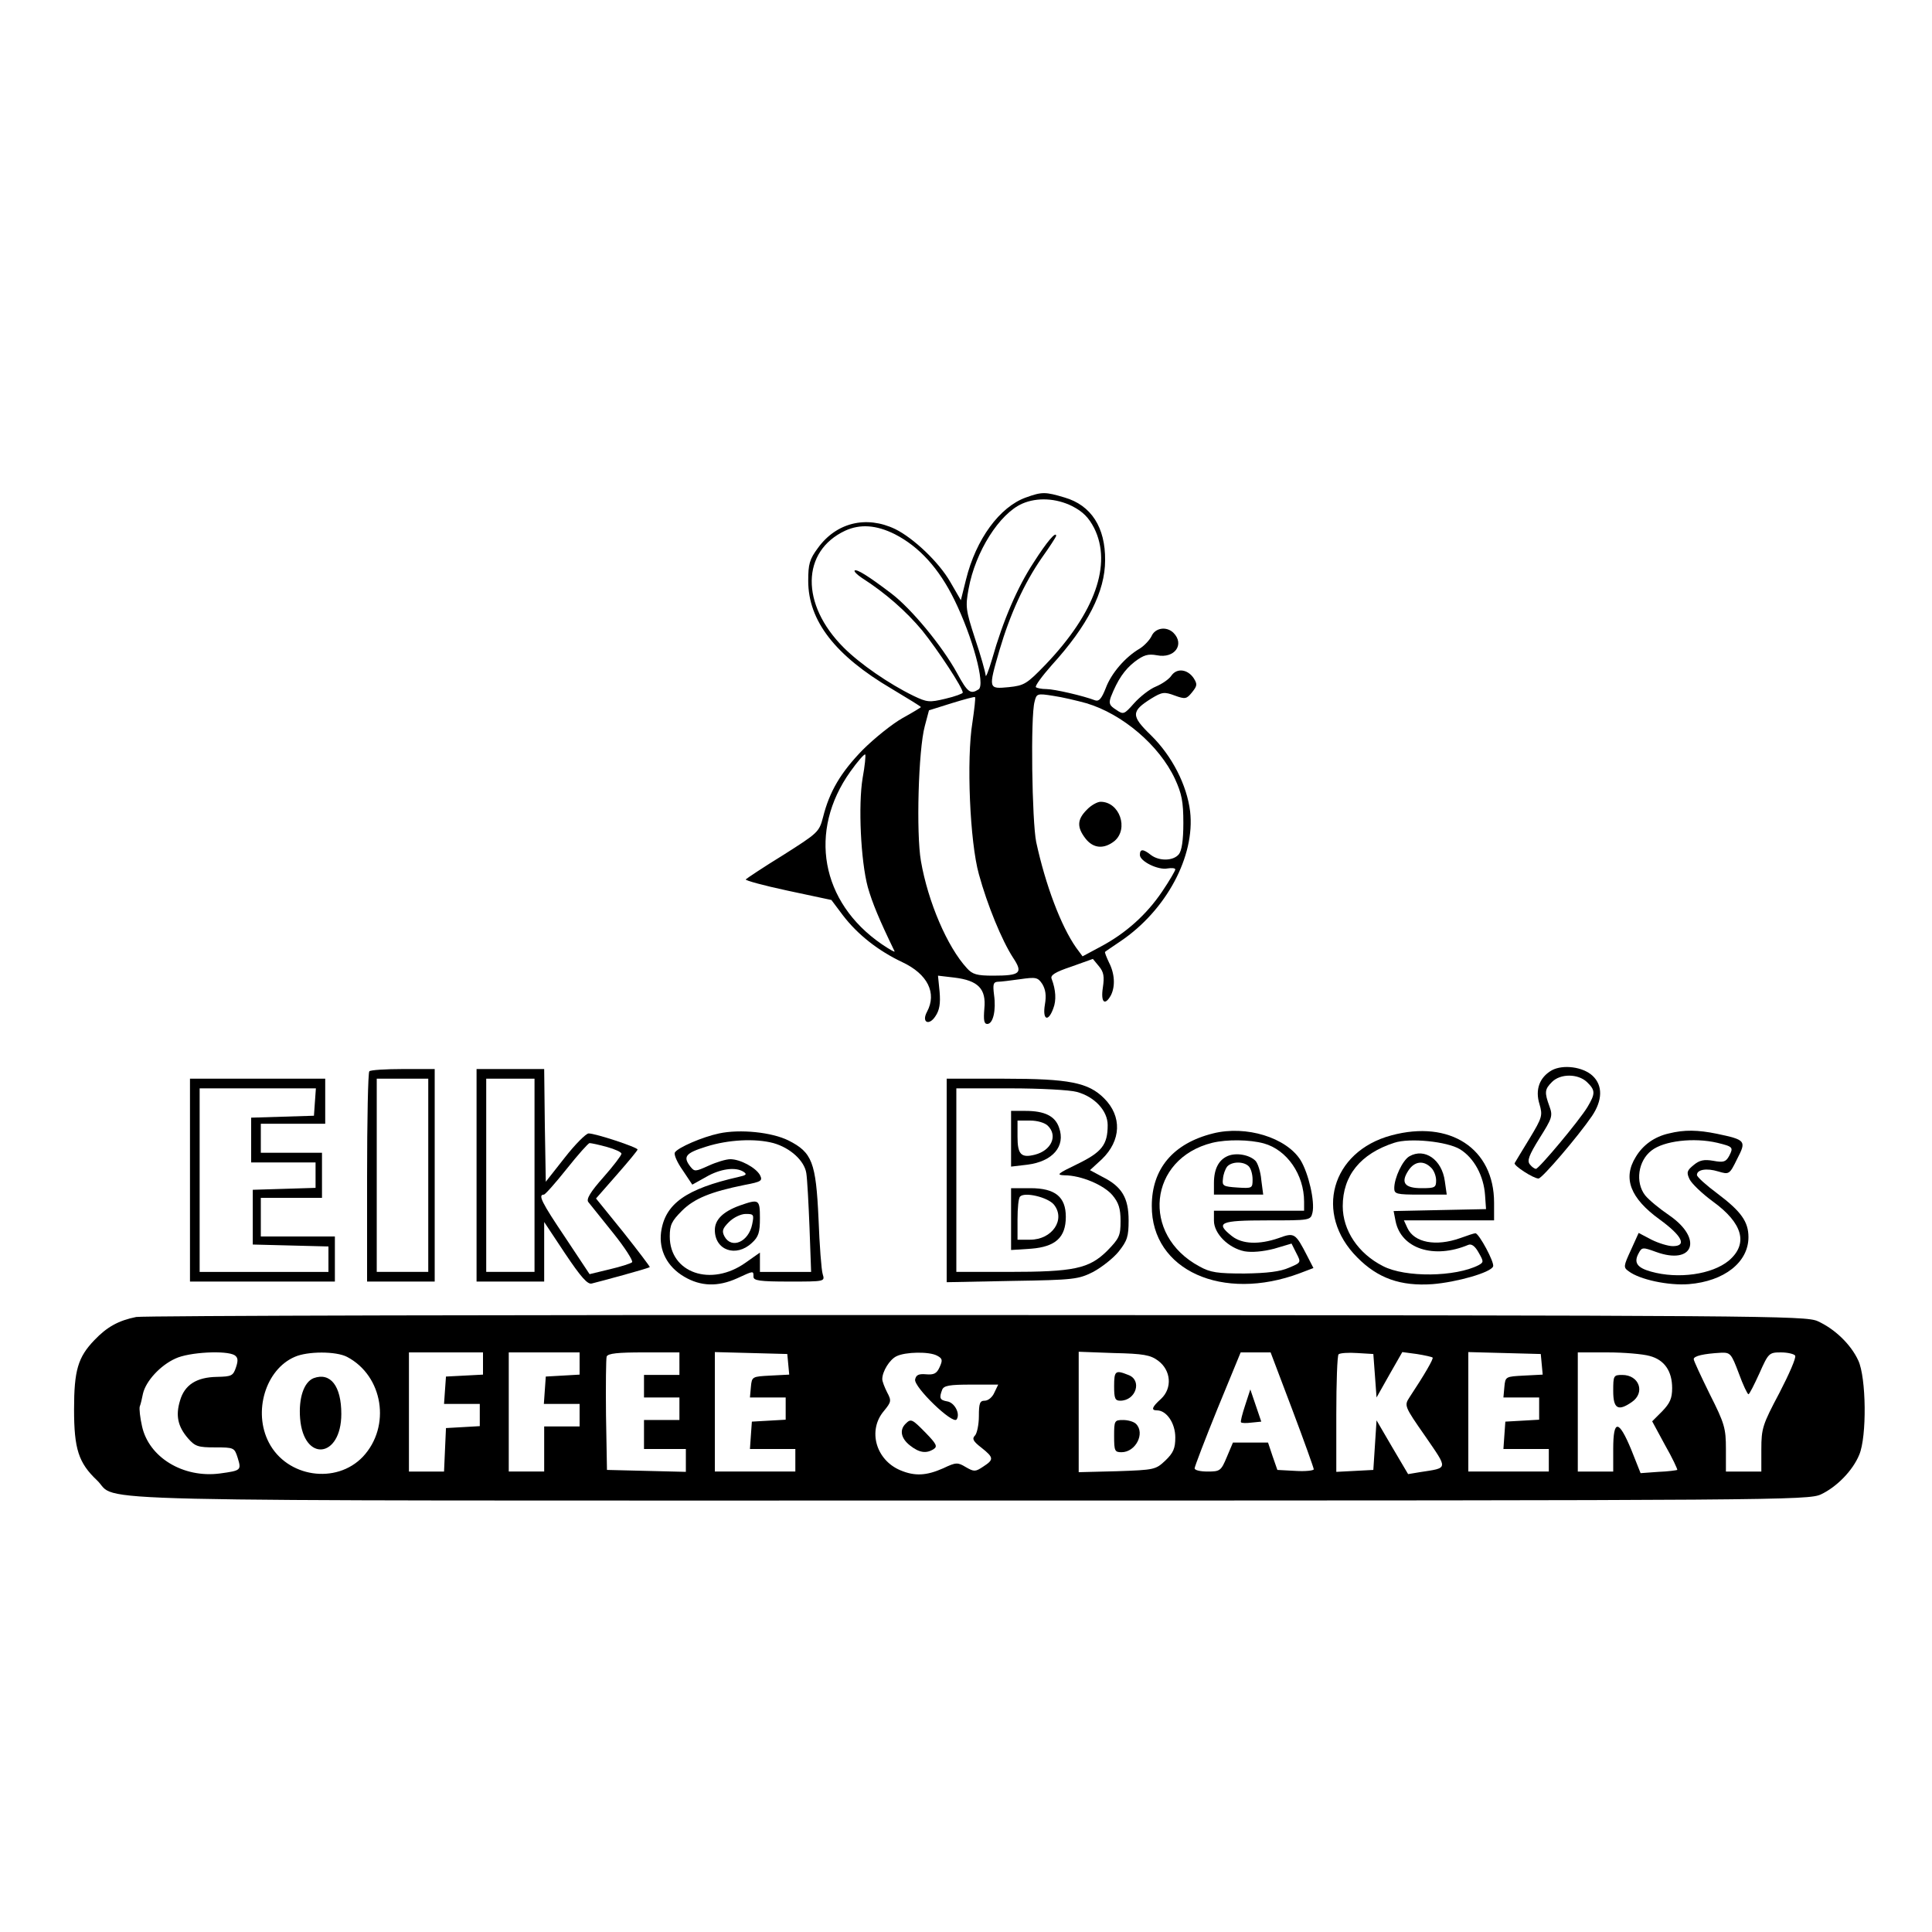 <?xml version="1.0" standalone="no"?>
<!DOCTYPE svg PUBLIC "-//W3C//DTD SVG 20010904//EN"
 "http://www.w3.org/TR/2001/REC-SVG-20010904/DTD/svg10.dtd">
<svg version="1.0" xmlns="http://www.w3.org/2000/svg"
 width="600pt" height="600pt" viewBox="0 0 600 600"
 preserveAspectRatio="xMidYMid meet">
<g transform="translate(0,600) scale(0.1,-0.1)"
fill="#000000" stroke="none">
<path d="M3186 4455 c-81 -29 -155 -129 -186 -255 l-16 -64 -33 57 c-35 61
-114 136 -171 164 -90 43 -183 20 -240 -59 -26 -35 -30 -50 -30 -102 0 -124
84 -232 259 -335 50 -30 91 -55 91 -57 0 -1 -26 -17 -57 -34 -32 -18 -88 -63
-124 -99 -68 -70 -103 -129 -123 -209 -12 -46 -16 -49 -123 -117 -62 -38 -114
-73 -117 -76 -3 -3 55 -19 130 -35 l136 -29 36 -48 c46 -60 110 -110 184 -145
79 -37 108 -96 77 -154 -18 -33 6 -45 26 -14 13 19 16 40 13 76 l-5 50 51 -6
c74 -9 99 -35 93 -96 -3 -36 -1 -48 9 -48 18 0 28 42 21 91 -4 32 -2 39 11 40
10 0 41 4 70 8 49 7 55 6 69 -15 10 -17 13 -35 8 -64 -8 -47 10 -56 26 -12 10
25 8 58 -5 92 -5 11 10 21 61 38 l67 24 19 -23 c15 -18 17 -32 12 -66 -7 -46
6 -58 25 -24 14 28 12 67 -6 102 -8 17 -14 32 -12 33 2 2 23 16 48 33 142 96
232 264 216 403 -10 82 -56 172 -121 236 -63 61 -63 75 1 115 33 20 40 21 72
9 33 -12 37 -11 54 10 16 20 17 25 5 44 -19 28 -52 32 -69 8 -7 -11 -29 -26
-48 -34 -20 -8 -50 -32 -68 -52 -31 -35 -33 -36 -56 -20 -21 13 -23 20 -16 40
21 53 42 84 74 109 28 21 41 25 69 20 55 -11 87 34 51 70 -22 21 -57 15 -68
-11 -6 -12 -22 -29 -36 -38 -45 -26 -89 -77 -106 -123 -13 -33 -21 -42 -33
-38 -36 14 -127 35 -151 35 -15 0 -30 3 -33 6 -3 4 19 34 49 68 112 123 166
229 166 326 1 102 -43 171 -126 195 -60 18 -70 18 -120 0z m144 -27 c33 -17
51 -35 68 -68 56 -112 3 -263 -151 -424 -58 -60 -66 -65 -114 -70 -64 -6 -64
-6 -29 115 33 112 77 208 131 286 25 35 45 66 45 69 0 15 -28 -17 -70 -83 -50
-76 -95 -180 -129 -300 -11 -37 -20 -60 -20 -50 -1 10 -15 61 -33 114 -29 89
-30 99 -20 154 21 116 96 234 167 265 46 20 105 17 155 -8z m-551 -87 c76 -39
137 -106 185 -204 56 -114 97 -264 75 -278 -25 -16 -34 -10 -67 51 -46 84
-142 200 -204 247 -71 54 -108 77 -114 71 -2 -3 8 -13 23 -23 72 -46 137 -103
187 -163 49 -61 126 -178 126 -193 0 -3 -24 -12 -54 -19 -50 -12 -57 -11 -99
9 -76 37 -166 99 -217 150 -134 134 -132 299 5 363 46 21 96 18 154 -11z m595
-525 c111 -33 226 -130 275 -235 21 -46 26 -70 26 -137 0 -54 -5 -86 -14 -97
-17 -21 -61 -22 -87 -2 -24 19 -34 19 -34 0 0 -20 57 -48 86 -42 13 2 24 1 24
-3 0 -4 -18 -35 -41 -69 -48 -71 -112 -129 -191 -171 l-56 -30 -20 27 c-47 67
-95 194 -124 328 -13 64 -18 391 -5 436 6 25 8 26 58 18 28 -4 74 -15 103 -23z
m-354 -59 c-19 -115 -8 -372 20 -472 26 -95 71 -205 106 -259 32 -48 23 -56
-62 -56 -50 0 -64 4 -81 23 -61 66 -121 206 -143 333 -15 86 -8 345 12 419
l13 49 70 22 c39 12 72 21 73 19 2 -2 -2 -37 -8 -78z m-341 -173 c-14 -84 -6
-257 16 -339 14 -49 35 -100 83 -199 3 -5 -15 5 -40 22 -189 130 -229 351 -97
536 22 31 43 55 46 53 2 -3 -1 -35 -8 -73z"/>
<path d="M3375 3485 c-30 -30 -31 -54 -4 -89 24 -31 57 -34 90 -8 45 38 16
122 -43 122 -10 0 -30 -11 -43 -25z"/>
<path d="M4819 2676 c-38 -22 -52 -60 -38 -105 10 -35 9 -41 -31 -107 -23 -38
-44 -72 -46 -76 -5 -7 58 -48 74 -48 11 0 123 131 166 194 33 49 34 95 2 125
-30 28 -92 36 -127 17z m109 -36 c27 -26 27 -36 2 -78 -26 -43 -151 -192 -160
-192 -4 0 -13 6 -19 14 -9 11 -3 28 30 81 39 62 42 69 31 99 -16 44 -15 53 8
76 26 26 80 26 108 0z"/>
<path d="M1147 2673 c-4 -3 -7 -152 -7 -330 l0 -323 105 0 105 0 0 330 0 330
-98 0 c-54 0 -102 -3 -105 -7z m183 -323 l0 -300 -80 0 -80 0 0 300 0 300 80
0 80 0 0 -300z"/>
<path d="M1480 2350 l0 -330 105 0 105 0 0 92 0 93 65 -98 c49 -73 70 -97 83
-93 9 2 53 14 97 26 44 12 81 23 83 25 1 1 -36 50 -82 108 l-85 105 64 73 c36
41 65 76 65 79 0 7 -130 50 -152 50 -8 0 -42 -34 -74 -75 l-59 -75 -3 175 -2
175 -105 0 -105 0 0 -330z m180 0 l0 -300 -75 0 -75 0 0 300 0 300 75 0 75 0
0 -300z m225 88 c25 -7 45 -16 45 -21 0 -5 -25 -38 -56 -73 -40 -45 -54 -68
-47 -77 5 -6 40 -50 77 -96 37 -46 63 -87 59 -91 -4 -4 -36 -14 -70 -22 l-62
-15 -75 113 c-74 110 -86 134 -67 134 4 0 36 36 71 80 35 44 67 80 71 80 5 0
29 -5 54 -12z"/>
<path d="M590 2335 l0 -315 225 0 225 0 0 70 0 70 -115 0 -115 0 0 60 0 60 95
0 95 0 0 70 0 70 -95 0 -95 0 0 45 0 45 100 0 100 0 0 70 0 70 -210 0 -210 0
0 -315z m388 243 l-3 -43 -97 -3 -98 -3 0 -69 0 -70 100 0 100 0 0 -40 0 -39
-97 -3 -98 -3 0 -85 0 -85 118 -3 117 -3 0 -39 0 -40 -200 0 -200 0 0 285 0
285 181 0 180 0 -3 -42z"/>
<path d="M2940 2334 l0 -316 203 4 c193 3 206 5 252 28 26 14 62 42 79 63 27
34 31 47 31 97 0 70 -21 105 -81 135 l-39 21 37 34 c60 58 63 133 7 189 -49
49 -108 61 -311 61 l-178 0 0 -316z m404 275 c56 -15 96 -59 96 -103 0 -61
-18 -84 -94 -121 -62 -30 -67 -34 -40 -35 51 0 122 -30 149 -62 19 -23 25 -41
25 -80 0 -46 -4 -54 -42 -93 -56 -55 -102 -65 -308 -65 l-160 0 0 285 0 285
168 0 c92 0 185 -5 206 -11z"/>
<path d="M3140 2464 l0 -87 51 6 c78 10 119 57 98 115 -12 36 -45 52 -104 52
l-45 0 0 -86z m114 40 c32 -31 11 -77 -40 -90 -43 -11 -54 1 -54 56 l0 50 39
0 c23 0 46 -7 55 -16z"/>
<path d="M3140 2214 l0 -96 62 4 c76 6 108 35 108 99 0 62 -33 89 -110 89
l-60 0 0 -96z m133 45 c37 -46 -5 -109 -74 -109 l-39 0 0 63 c0 35 3 67 8 71
14 15 86 -2 105 -25z"/>
<path d="M2233 2480 c-52 -11 -128 -44 -137 -59 -4 -6 7 -31 24 -55 l30 -45
43 24 c43 25 91 32 116 16 12 -8 8 -11 -15 -16 -163 -37 -229 -83 -241 -172
-7 -56 19 -107 72 -138 51 -30 104 -32 164 -5 52 24 51 24 51 5 0 -12 19 -15
111 -15 111 0 111 0 104 23 -4 12 -10 90 -13 172 -8 176 -20 206 -93 243 -52
26 -151 36 -216 22z m169 -30 c53 -15 96 -55 102 -93 3 -18 7 -94 10 -169 l5
-138 -79 0 -80 0 0 30 0 30 -44 -31 c-108 -77 -236 -32 -236 81 0 36 6 48 38
80 38 38 90 59 194 80 53 10 57 13 48 31 -13 23 -61 49 -92 49 -13 0 -43 -9
-67 -20 -42 -19 -44 -19 -57 -3 -24 31 -15 42 49 62 69 22 153 26 209 11z"/>
<path d="M2297 2256 c-52 -19 -77 -44 -77 -76 0 -63 66 -86 115 -40 21 19 25
33 25 77 0 59 -3 60 -63 39z m39 -58 c-11 -55 -64 -78 -86 -38 -9 17 -6 25 14
45 14 14 37 25 52 25 25 0 26 -2 20 -32z"/>
<path d="M3767 2480 c-124 -31 -190 -110 -190 -225 -1 -200 220 -299 460 -209
l42 16 -19 37 c-37 72 -40 74 -89 56 -61 -21 -113 -19 -145 6 -53 42 -38 49
109 49 134 0 135 0 141 24 8 34 -12 122 -37 163 -44 70 -169 109 -272 83z
m158 -31 c72 -20 125 -97 125 -181 l0 -28 -140 0 -140 0 0 -31 c0 -40 45 -85
95 -95 23 -4 57 -1 92 8 l54 16 15 -30 c15 -29 15 -29 -23 -45 -27 -12 -67
-17 -138 -18 -84 0 -106 3 -140 22 -183 98 -158 335 40 384 46 11 116 10 160
-2z"/>
<path d="M3813 2410 c-28 -12 -43 -40 -43 -84 l0 -36 76 0 77 0 -6 46 c-2 25
-11 52 -18 59 -19 19 -60 26 -86 15z m65 -32 c7 -7 12 -25 12 -41 0 -27 -1
-28 -47 -25 -44 3 -48 5 -45 27 1 14 7 30 13 38 14 16 51 17 67 1z"/>
<path d="M4321 2474 c-187 -50 -241 -244 -106 -379 64 -65 135 -90 234 -83 75
6 181 36 188 55 5 12 -44 103 -55 103 -4 0 -25 -7 -47 -15 -76 -27 -143 -14
-164 31 l-11 24 140 0 140 0 0 55 c0 168 -137 258 -319 209z m213 -43 c44 -27
74 -83 78 -143 l3 -43 -144 -3 -143 -3 6 -31 c17 -86 119 -119 226 -74 10 4
21 -4 32 -24 16 -28 16 -30 0 -39 -72 -37 -228 -39 -297 -3 -77 39 -125 111
-125 186 0 95 55 163 160 197 48 16 164 4 204 -20z"/>
<path d="M4377 2409 c-21 -12 -47 -67 -47 -99 0 -18 6 -20 81 -20 l82 0 -6 42
c-9 67 -63 104 -110 77z m67 -35 c9 -8 16 -26 16 -40 0 -22 -4 -24 -45 -24
-53 0 -66 17 -41 55 19 29 47 32 70 9z"/>
<path d="M5183 2480 c-45 -10 -81 -36 -103 -73 -41 -66 -17 -128 74 -194 70
-51 86 -83 41 -83 -14 0 -44 9 -66 20 l-40 21 -24 -53 c-23 -50 -24 -54 -7
-66 34 -26 124 -45 187 -40 110 9 185 68 185 146 0 48 -23 80 -96 135 -35 26
-64 52 -64 58 0 17 30 22 66 11 34 -10 35 -10 59 39 29 56 27 59 -63 78 -59
12 -101 13 -149 1z m150 -29 c49 -12 51 -14 37 -41 -10 -18 -17 -21 -49 -15
-29 5 -43 2 -61 -13 -21 -17 -23 -23 -13 -44 6 -13 38 -44 72 -69 94 -68 111
-132 50 -184 -52 -43 -157 -58 -242 -34 -43 12 -54 28 -38 57 10 19 13 19 54
4 116 -42 147 40 42 113 -31 21 -65 49 -76 63 -31 40 -22 107 20 139 38 30
131 41 204 24z"/>
<path d="M423 1910 c-55 -11 -91 -31 -130 -72 -51 -53 -63 -94 -63 -215 0
-123 14 -166 71 -220 73 -69 -165 -63 2711 -63 2514 0 2604 1 2643 19 49 23
99 74 119 123 24 56 22 240 -3 293 -23 50 -73 98 -126 122 -38 17 -158 18
-2610 19 -1414 1 -2589 -2 -2612 -6z m306 -119 c10 -7 11 -16 4 -37 -9 -27
-14 -29 -59 -30 -64 -1 -101 -25 -115 -74 -14 -46 -7 -80 25 -117 22 -25 31
-28 84 -28 59 0 60 -1 70 -32 12 -39 11 -40 -55 -49 -114 -15 -221 50 -242
147 -6 26 -9 54 -7 61 3 7 7 25 10 40 9 39 54 88 101 109 42 20 159 26 184 10z
m349 -5 c112 -59 137 -216 49 -310 -83 -87 -236 -64 -292 44 -50 96 -10 227
80 266 40 18 129 18 163 0z m422 -21 l0 -34 -57 -3 -58 -3 -3 -42 -3 -43 55 0
56 0 0 -34 0 -35 -52 -3 -53 -3 -3 -67 -3 -68 -54 0 -55 0 0 185 0 185 115 0
115 0 0 -35z m300 1 l0 -35 -52 -3 -53 -3 -3 -42 -3 -43 55 0 56 0 0 -35 0
-35 -55 0 -55 0 0 -70 0 -70 -55 0 -55 0 0 185 0 185 110 0 110 0 0 -34z m310
-1 l0 -35 -55 0 -55 0 0 -35 0 -35 55 0 55 0 0 -35 0 -35 -55 0 -55 0 0 -45 0
-45 65 0 65 0 0 -35 0 -36 -122 3 -123 3 -3 170 c-1 93 0 175 2 182 4 10 35
13 116 13 l110 0 0 -35z m338 -2 l3 -32 -58 -3 c-57 -3 -58 -3 -61 -35 l-3
-33 55 0 56 0 0 -34 0 -35 -52 -3 -53 -3 -3 -42 -3 -43 70 0 71 0 0 -35 0 -35
-125 0 -125 0 0 185 0 186 113 -3 112 -3 3 -32z m462 27 c17 -9 18 -14 8 -36
-9 -20 -18 -24 -42 -22 -23 2 -31 -2 -34 -16 -5 -23 118 -142 129 -124 12 18
-7 53 -30 56 -22 4 -25 10 -15 36 5 13 23 16 90 16 l84 0 -12 -25 c-6 -14 -19
-25 -30 -25 -15 0 -18 -8 -18 -48 0 -26 -6 -54 -12 -60 -10 -10 -6 -18 20 -38
39 -31 39 -37 5 -59 -24 -16 -28 -16 -54 -1 -25 15 -30 15 -70 -4 -52 -23 -88
-25 -133 -6 -76 32 -102 124 -51 184 23 28 24 32 10 58 -8 16 -15 34 -15 41 0
24 23 61 44 71 28 14 102 15 126 2z m687 -16 c40 -30 44 -85 9 -118 -29 -26
-32 -36 -13 -36 30 0 57 -40 57 -84 0 -34 -6 -48 -31 -72 -30 -28 -33 -29
-150 -33 l-119 -3 0 187 0 187 109 -4 c92 -2 114 -6 138 -24z m416 -151 c37
-98 67 -182 67 -186 0 -4 -26 -7 -57 -5 l-56 3 -15 43 -14 42 -54 0 -55 0 -19
-45 c-18 -43 -21 -45 -60 -45 -22 0 -40 4 -40 10 0 5 32 89 71 185 l72 175 47
0 46 0 67 -177z m257 105 l5 -68 40 71 40 70 45 -6 c25 -4 47 -9 49 -11 4 -3
-25 -53 -72 -124 -16 -25 -16 -27 49 -120 72 -105 73 -98 -17 -112 l-36 -6
-49 83 -49 84 -5 -77 -5 -77 -57 -3 -58 -3 0 179 c0 98 3 182 7 186 4 4 30 6
58 4 l50 -3 5 -67z m518 35 l3 -32 -58 -3 c-57 -3 -58 -3 -61 -35 l-3 -33 55
0 56 0 0 -34 0 -35 -52 -3 -53 -3 -3 -42 -3 -43 70 0 71 0 0 -35 0 -35 -125 0
-125 0 0 185 0 186 113 -3 112 -3 3 -32z m335 26 c46 -12 70 -47 70 -100 0
-32 -7 -47 -31 -72 l-31 -31 40 -74 c23 -40 39 -75 38 -77 -2 -1 -29 -5 -59
-6 l-55 -4 -29 73 c-39 94 -56 95 -56 2 l0 -70 -55 0 -55 0 0 185 0 185 93 0
c50 0 109 -5 130 -11z m277 -54 c13 -36 27 -65 30 -65 3 0 18 30 34 65 28 63
30 65 67 65 21 0 41 -5 44 -10 4 -6 -19 -58 -49 -116 -52 -98 -56 -110 -56
-175 l0 -69 -55 0 -55 0 0 70 c0 64 -4 79 -50 170 -27 55 -50 104 -50 109 0
10 31 17 85 20 29 1 32 -3 55 -64z"/>
<path d="M974 1720 c-30 -12 -47 -61 -42 -125 11 -137 128 -124 128 14 0 87
-34 130 -86 111z"/>
<path d="M2812 1578 c-19 -19 -14 -45 14 -67 29 -23 51 -26 74 -11 12 8 8 16
-25 50 -43 44 -46 45 -63 28z"/>
<path d="M3460 1695 c0 -38 3 -45 19 -45 49 0 69 64 25 80 -40 16 -44 13 -44
-35z"/>
<path d="M3460 1540 c0 -46 2 -50 23 -50 44 0 74 59 45 88 -7 7 -25 12 -40 12
-27 0 -28 -2 -28 -50z"/>
<path d="M3867 1636 c-9 -27 -15 -51 -13 -53 2 -3 17 -3 33 -1 l30 3 -17 50
-17 50 -16 -49z"/>
<path d="M5010 1680 c0 -55 15 -64 58 -34 42 29 23 84 -30 84 -27 0 -28 -2
-28 -50z"/>
</g>
</svg>
